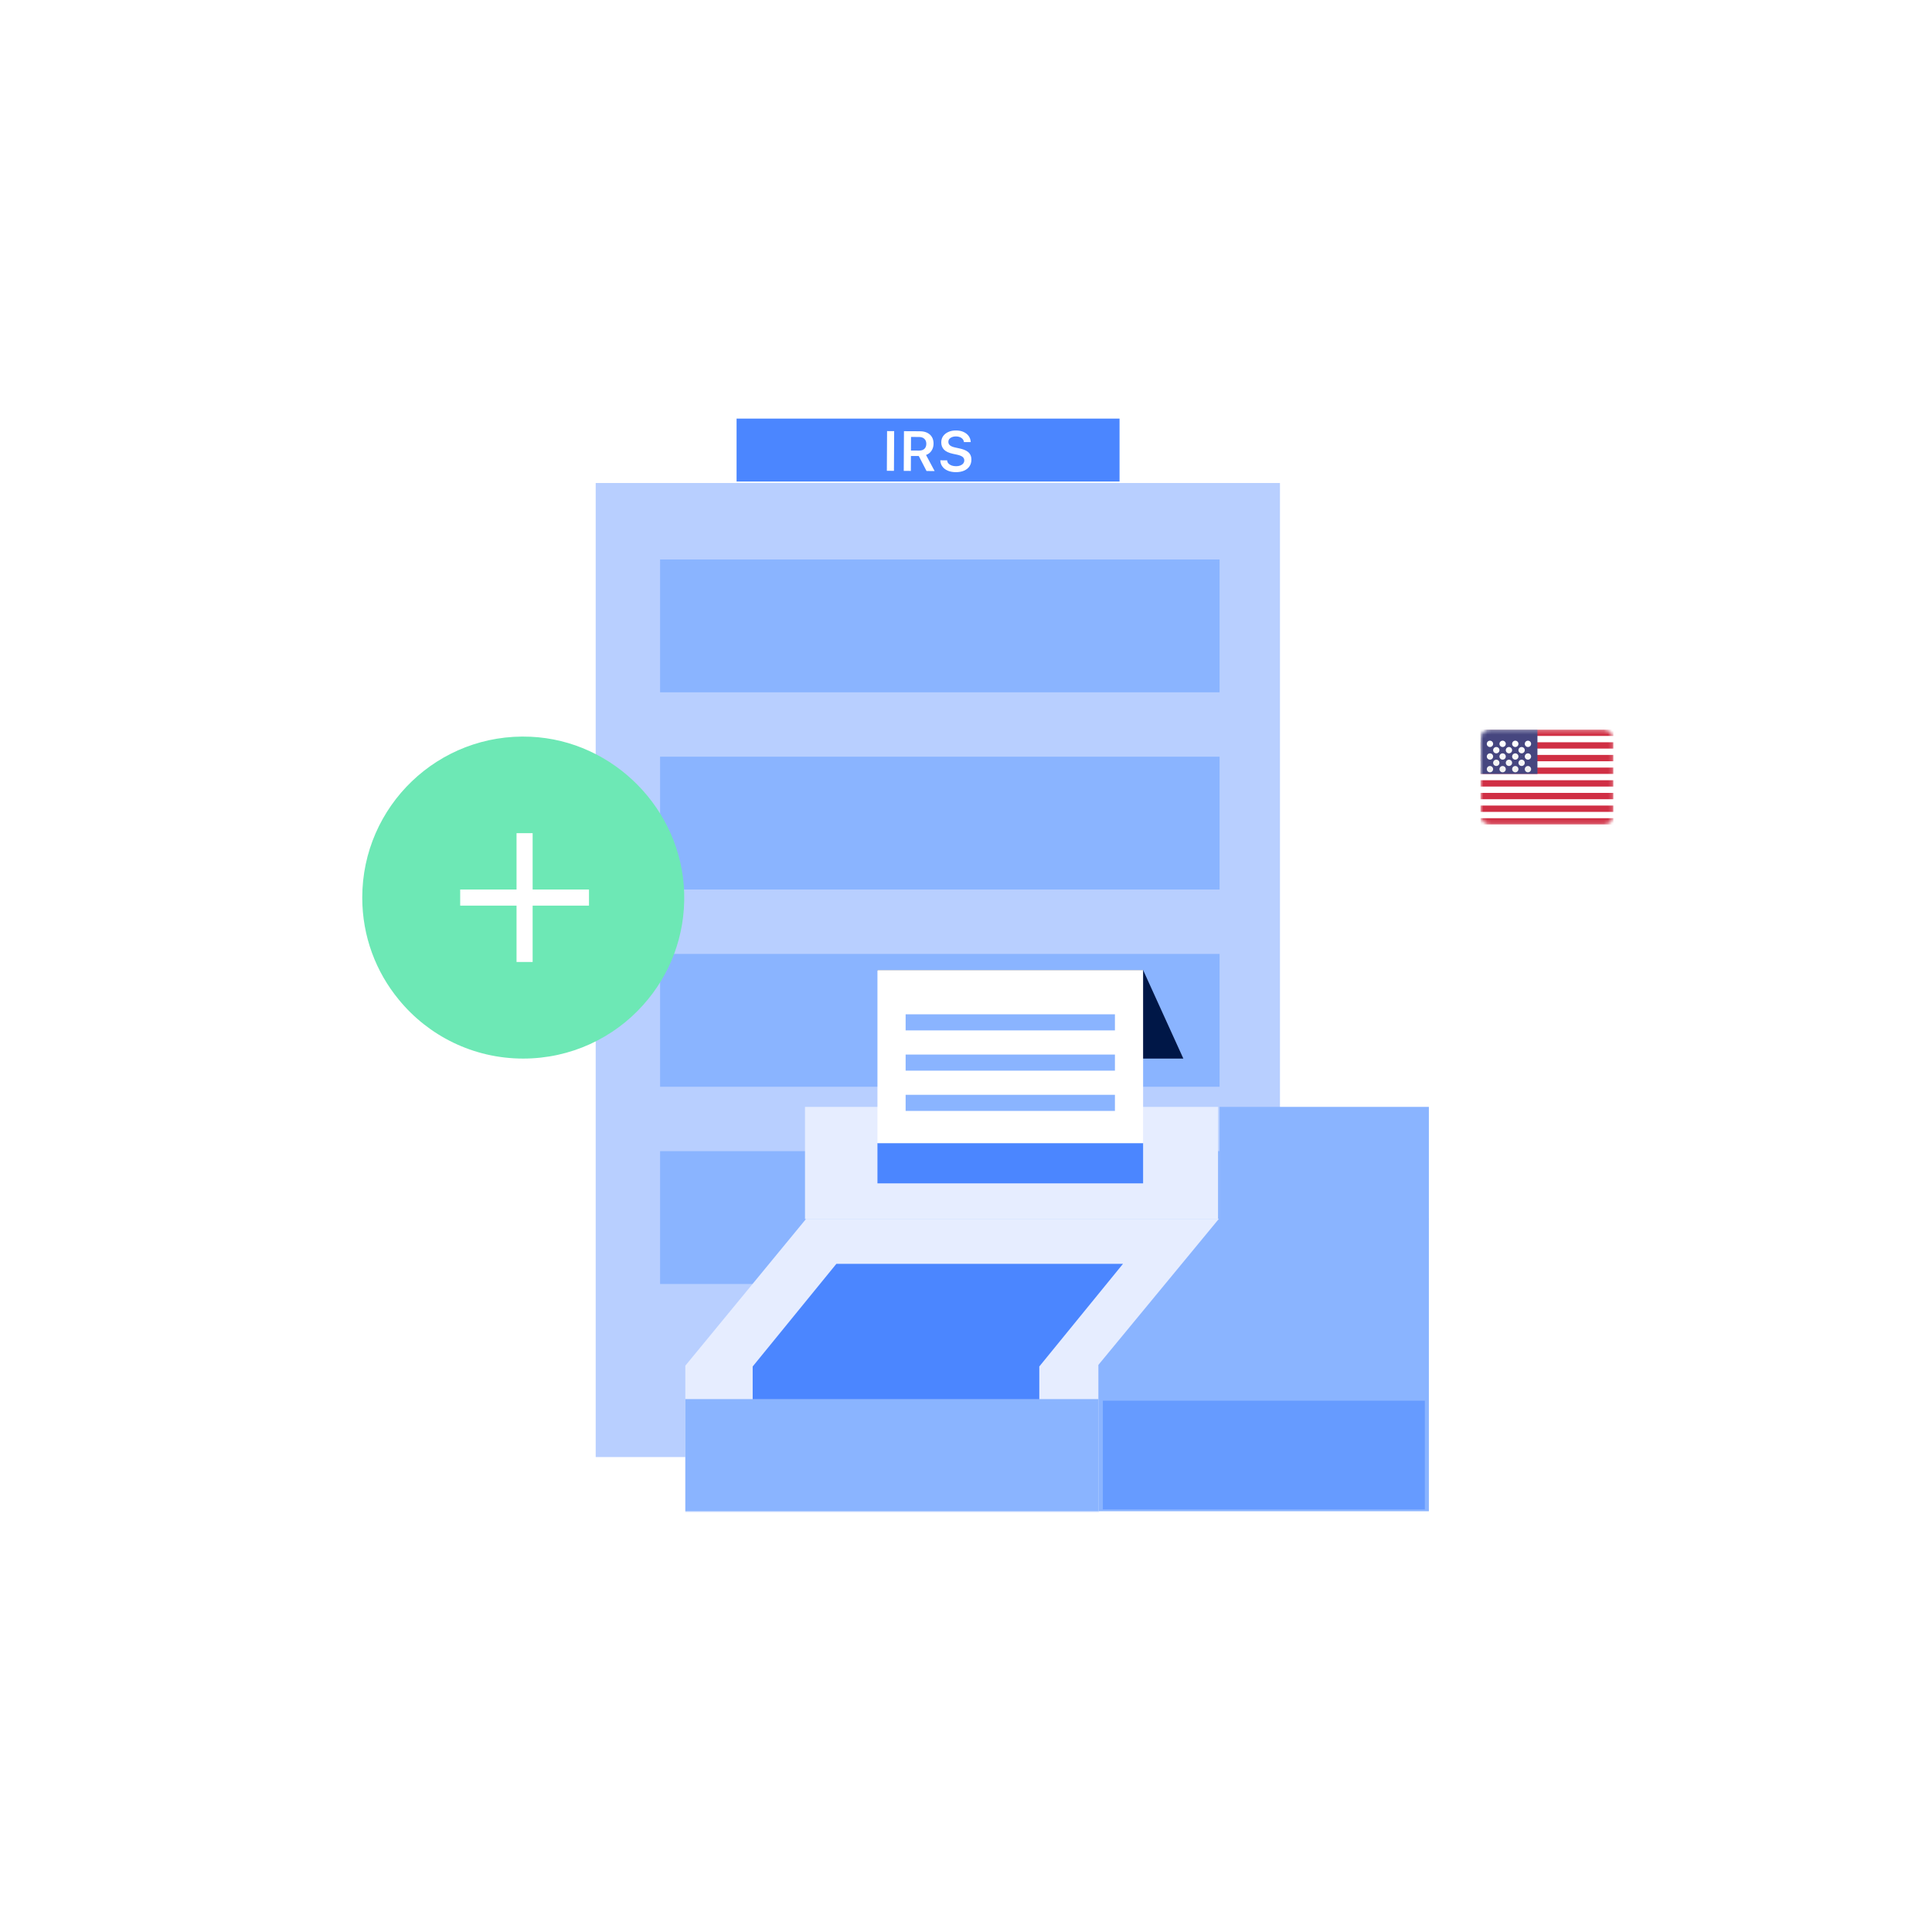 <svg width="480" height="480" viewBox="0 0 480 480" fill="none" xmlns="http://www.w3.org/2000/svg">
<path d="M318 120H148V362H318V120Z" fill="#B8CFFF"/>
<path d="M278.147 104H183V119.631H278.147V104Z" fill="#4B86FF"/>
<path d="M220.336 116.968L222.099 116.977L222.152 107.113L220.389 107.103L220.336 116.968ZM224.533 116.99L226.297 117L226.317 113.288L228.183 113.298C228.196 113.298 228.212 113.298 228.231 113.298C228.249 113.298 228.263 113.298 228.272 113.298L230.193 117.02L232.203 117.031L230.071 113.034C230.655 112.828 231.111 112.475 231.437 111.975C231.768 111.471 231.935 110.893 231.939 110.242L231.939 110.228C231.942 109.599 231.81 109.056 231.544 108.599C231.278 108.142 230.892 107.786 230.388 107.533C229.883 107.28 229.278 107.151 228.571 107.147L224.586 107.126L224.533 116.99ZM226.324 111.934L226.342 108.557L228.345 108.568C228.905 108.571 229.344 108.726 229.662 109.033C229.984 109.336 230.143 109.744 230.141 110.259L230.14 110.273C230.138 110.802 229.98 111.213 229.669 111.508C229.357 111.802 228.921 111.948 228.361 111.945L226.324 111.934ZM237.472 117.306C238.26 117.31 238.942 117.186 239.518 116.934C240.098 116.682 240.544 116.324 240.857 115.861C241.174 115.398 241.334 114.847 241.337 114.209L241.337 114.202C241.34 113.701 241.24 113.272 241.037 112.916C240.838 112.554 240.523 112.252 240.091 112.008C239.66 111.764 239.098 111.568 238.406 111.418L237.348 111.187C236.733 111.056 236.29 110.876 236.017 110.646C235.75 110.417 235.617 110.129 235.619 109.783L235.619 109.776C235.62 109.494 235.701 109.252 235.862 109.053C236.027 108.853 236.251 108.699 236.534 108.592C236.818 108.479 237.139 108.424 237.499 108.426C237.877 108.428 238.207 108.487 238.489 108.602C238.771 108.717 238.996 108.874 239.164 109.07C239.336 109.263 239.442 109.489 239.481 109.749L239.495 109.831L241.176 109.84L241.17 109.751C241.136 109.222 240.968 108.748 240.665 108.327C240.362 107.906 239.944 107.573 239.412 107.329C238.88 107.08 238.25 106.953 237.521 106.949C236.81 106.946 236.178 107.067 235.625 107.315C235.077 107.558 234.644 107.9 234.328 108.34C234.015 108.781 233.858 109.295 233.855 109.883L233.854 109.89C233.851 110.623 234.075 111.228 234.528 111.705C234.986 112.177 235.72 112.522 236.731 112.742L237.789 112.966C238.426 113.107 238.883 113.291 239.16 113.521C239.437 113.746 239.574 114.036 239.573 114.391L239.573 114.398C239.571 114.681 239.483 114.931 239.309 115.149C239.134 115.362 238.894 115.529 238.588 115.651C238.282 115.772 237.931 115.832 237.535 115.829C237.12 115.827 236.751 115.768 236.428 115.653C236.105 115.532 235.846 115.369 235.651 115.163C235.461 114.957 235.353 114.715 235.327 114.437L235.321 114.368L233.612 114.359L233.618 114.455C233.656 115.02 233.836 115.516 234.157 115.941C234.478 116.367 234.918 116.699 235.478 116.939C236.042 117.179 236.706 117.302 237.472 117.306Z" fill="white"/>
<path d="M303 139H164V172H303V139Z" fill="#8AB4FF"/>
<path d="M303 188H164V221H303V188Z" fill="#8AB4FF"/>
<path d="M303 237H164V270H303V237Z" fill="#8AB4FF"/>
<path d="M303 286H164V319H303V286Z" fill="#8AB4FF"/>
<path d="M303.017 302.828L273.017 339.299V375.77H170.268V339.299L200.268 302.828H251.639H303.017Z" fill="#E6EDFF"/>
<path d="M279 314.002L258.209 339.502V365.002H187V339.502L207.791 314.002H243.393H279Z" fill="#4B86FF"/>
<path d="M355 302.746H302.891L272.891 339.106V375.466H355V339.106V302.746Z" fill="#8AB4FF"/>
<path d="M272.891 347.602H170.268V375.466H272.891V347.602Z" fill="#8AB4FF"/>
<path d="M302.623 275.002H200V302.867H302.623V275.002Z" fill="#E6EDFF"/>
<path d="M284 284.002H218V294.002H284V284.002Z" fill="#4B86FF"/>
<path d="M284 241.002H218L228 263.002H294L284 241.002Z" fill="#001747"/>
<path d="M284 241.002H218V284.002H284V241.002Z" fill="white"/>
<path d="M277 272.002H225V276.002H277V272.002Z" fill="#8AB4FF"/>
<path d="M277 262.002H225V266.002H277V262.002Z" fill="#8AB4FF"/>
<path d="M277 252.002H225V256.002H277V252.002Z" fill="#8AB4FF"/>
<path d="M355 275.002L303 275.002V303.002L355 303.002V275.002Z" fill="#8AB4FF"/>
<path d="M354 348.002H274V375.002H354V348.002Z" fill="#669BFF"/>
<path d="M169.981 221.781C170.306 232.5 166.402 242.324 159.804 249.673C152.499 257.862 141.821 263 129.98 263C117.536 263 106.376 257.3 99.071 248.348C93.41 241.485 90 232.653 90 223.02C90 200.283 108.919 182.001 131.845 183.042C152.488 183.98 169.355 201.126 169.981 221.781Z" fill="#6DE8B5"/>
<path d="M146.333 221H114.333V225H146.333V221Z" fill="white"/>
<path d="M132.333 239L132.333 207L128.333 207L128.333 239L132.333 239Z" fill="white"/>
<rect x="349" y="161" width="71.664" height="63.701" rx="17.373" fill="white"/>
<rect x="367.82" y="181.268" width="33.021" height="23.587" rx="2.359" fill="white"/>
<mask id="mask0_1269_46723" style="mask-type:luminance" maskUnits="userSpaceOnUse" x="367" y="181" width="34" height="24">
<rect x="367.82" y="181.268" width="33.021" height="23.587" rx="2.359" fill="white"/>
</mask>
<g mask="url(#mask0_1269_46723)">
<path fill-rule="evenodd" clip-rule="evenodd" d="M400.841 181.268H367.82V182.84H400.841V181.268ZM400.841 184.412H367.82V185.984H400.841V184.412ZM367.82 187.558H400.841V189.131H367.82V187.558ZM400.841 190.702H367.82V192.275H400.841V190.702ZM367.82 193.846H400.841V195.419H367.82V193.846ZM400.841 196.993H367.82V198.565H400.841V196.993ZM367.82 200.137H400.841V201.709H367.82V200.137ZM400.841 203.281H367.82V204.853H400.841V203.281Z" fill="#D02F44"/>
<rect x="367.82" y="181.268" width="14.152" height="11.007" fill="#46467F"/>
<g filter="url(#filter0_d_1269_46723)">
<path fill-rule="evenodd" clip-rule="evenodd" d="M370.965 183.628C370.965 184.062 370.613 184.414 370.179 184.414C369.745 184.414 369.393 184.062 369.393 183.628C369.393 183.194 369.745 182.842 370.179 182.842C370.613 182.842 370.965 183.194 370.965 183.628ZM374.11 183.628C374.11 184.062 373.758 184.414 373.324 184.414C372.89 184.414 372.538 184.062 372.538 183.628C372.538 183.194 372.89 182.842 373.324 182.842C373.758 182.842 374.11 183.194 374.11 183.628ZM376.468 184.414C376.902 184.414 377.254 184.062 377.254 183.628C377.254 183.194 376.902 182.842 376.468 182.842C376.034 182.842 375.682 183.194 375.682 183.628C375.682 184.062 376.034 184.414 376.468 184.414ZM380.4 183.628C380.4 184.062 380.048 184.414 379.613 184.414C379.179 184.414 378.827 184.062 378.827 183.628C378.827 183.194 379.179 182.842 379.613 182.842C380.048 182.842 380.4 183.194 380.4 183.628ZM371.751 185.985C372.185 185.985 372.537 185.633 372.537 185.199C372.537 184.765 372.185 184.413 371.751 184.413C371.317 184.413 370.965 184.765 370.965 185.199C370.965 185.633 371.317 185.985 371.751 185.985ZM375.682 185.199C375.682 185.633 375.33 185.985 374.896 185.985C374.462 185.985 374.11 185.633 374.11 185.199C374.11 184.765 374.462 184.413 374.896 184.413C375.33 184.413 375.682 184.765 375.682 185.199ZM378.041 185.985C378.476 185.985 378.828 185.633 378.828 185.199C378.828 184.765 378.476 184.413 378.041 184.413C377.607 184.413 377.255 184.765 377.255 185.199C377.255 185.633 377.607 185.985 378.041 185.985ZM380.4 186.774C380.4 187.209 380.048 187.561 379.613 187.561C379.179 187.561 378.827 187.209 378.827 186.774C378.827 186.34 379.179 185.988 379.613 185.988C380.048 185.988 380.4 186.34 380.4 186.774ZM376.468 187.561C376.902 187.561 377.254 187.209 377.254 186.774C377.254 186.34 376.902 185.988 376.468 185.988C376.034 185.988 375.682 186.34 375.682 186.774C375.682 187.209 376.034 187.561 376.468 187.561ZM374.11 186.774C374.11 187.209 373.758 187.561 373.324 187.561C372.89 187.561 372.538 187.209 372.538 186.774C372.538 186.34 372.89 185.988 373.324 185.988C373.758 185.988 374.11 186.34 374.11 186.774ZM370.179 187.561C370.613 187.561 370.965 187.209 370.965 186.774C370.965 186.34 370.613 185.988 370.179 185.988C369.745 185.988 369.393 186.34 369.393 186.774C369.393 187.209 369.745 187.561 370.179 187.561ZM372.537 188.345C372.537 188.78 372.185 189.132 371.751 189.132C371.317 189.132 370.965 188.78 370.965 188.345C370.965 187.911 371.317 187.559 371.751 187.559C372.185 187.559 372.537 187.911 372.537 188.345ZM374.896 189.132C375.33 189.132 375.682 188.78 375.682 188.345C375.682 187.911 375.33 187.559 374.896 187.559C374.462 187.559 374.11 187.911 374.11 188.345C374.11 188.78 374.462 189.132 374.896 189.132ZM378.828 188.345C378.828 188.78 378.476 189.132 378.041 189.132C377.607 189.132 377.255 188.78 377.255 188.345C377.255 187.911 377.607 187.559 378.041 187.559C378.476 187.559 378.828 187.911 378.828 188.345ZM379.613 190.702C380.048 190.702 380.4 190.35 380.4 189.916C380.4 189.482 380.048 189.13 379.613 189.13C379.179 189.13 378.827 189.482 378.827 189.916C378.827 190.35 379.179 190.702 379.613 190.702ZM377.254 189.916C377.254 190.35 376.902 190.702 376.468 190.702C376.034 190.702 375.682 190.35 375.682 189.916C375.682 189.482 376.034 189.13 376.468 189.13C376.902 189.13 377.254 189.482 377.254 189.916ZM373.324 190.702C373.758 190.702 374.11 190.35 374.11 189.916C374.11 189.482 373.758 189.13 373.324 189.13C372.89 189.13 372.538 189.482 372.538 189.916C372.538 190.35 372.89 190.702 373.324 190.702ZM370.965 189.916C370.965 190.35 370.613 190.702 370.179 190.702C369.745 190.702 369.393 190.35 369.393 189.916C369.393 189.482 369.745 189.13 370.179 189.13C370.613 189.13 370.965 189.482 370.965 189.916Z" fill="url(#paint0_linear_1269_46723)"/>
</g>
</g>
<defs>
<filter id="filter0_d_1269_46723" x="369.393" y="182.842" width="11.007" height="9.041" filterUnits="userSpaceOnUse" color-interpolation-filters="sRGB">
<feFlood flood-opacity="0" result="BackgroundImageFix"/>
<feColorMatrix in="SourceAlpha" type="matrix" values="0 0 0 0 0 0 0 0 0 0 0 0 0 0 0 0 0 0 127 0" result="hardAlpha"/>
<feOffset dy="1.179"/>
<feColorMatrix type="matrix" values="0 0 0 0 0 0 0 0 0 0 0 0 0 0 0 0 0 0 0.06 0"/>
<feBlend mode="normal" in2="BackgroundImageFix" result="effect1_dropShadow_1269_46723"/>
<feBlend mode="normal" in="SourceGraphic" in2="effect1_dropShadow_1269_46723" result="shape"/>
</filter>
<linearGradient id="paint0_linear_1269_46723" x1="369.393" y1="182.842" x2="369.393" y2="190.702" gradientUnits="userSpaceOnUse">
<stop stop-color="white"/>
<stop offset="1" stop-color="#F0F0F0"/>
</linearGradient>
</defs>
</svg>
